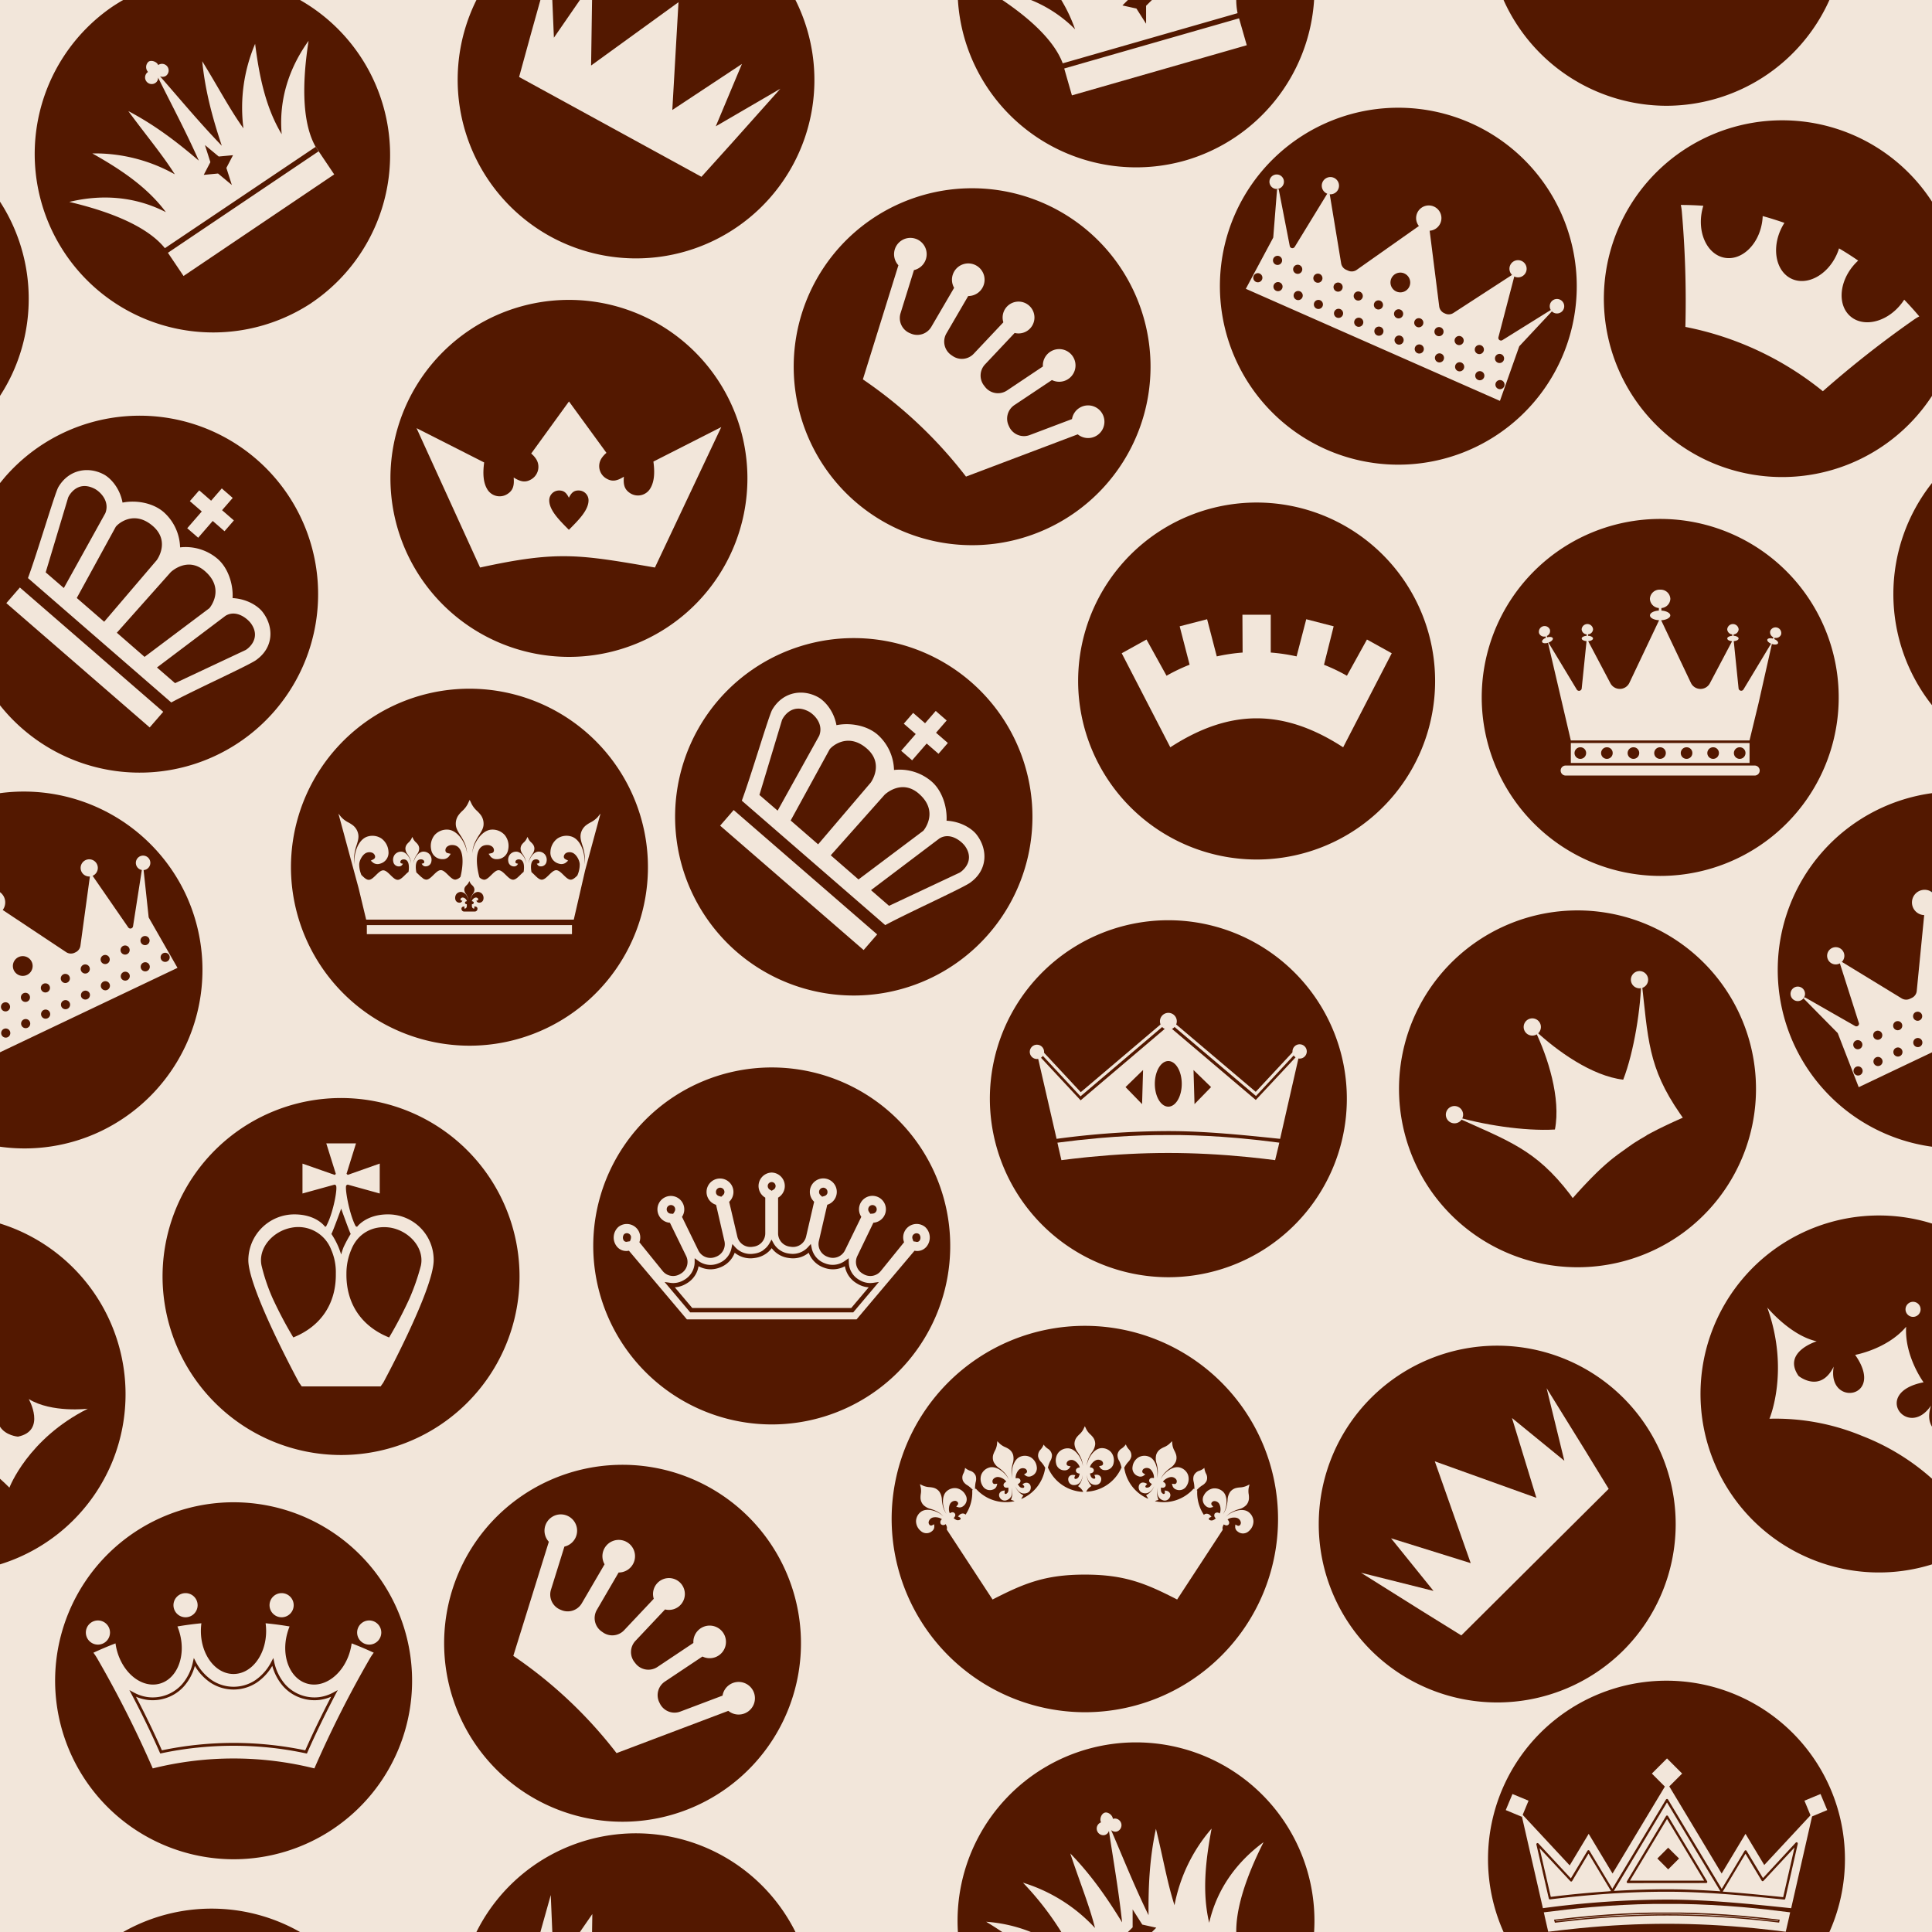 <svg xmlns="http://www.w3.org/2000/svg" viewBox="0 0 800 800"><defs><style>.cls-1,.cls-3{fill:#f2e6da;}.cls-2{fill:#531800;}.cls-2,.cls-3,.cls-4{fill-rule:evenodd;}.cls-4{fill:#00474d;}</style></defs><g id="Слой_1" data-name="Слой 1"><rect class="cls-1" width="800" height="800"/><path class="cls-2" d="M687.44,362.7a73.91,73.91,0,1,0-73.89-73.91A74,74,0,0,0,687.44,362.7Z"/><path class="cls-3" d="M687.44,244.17a4,4,0,0,1,4.22,3.82,4,4,0,0,1-3.71,3.79v1.05c2.07.12,3.68,1,3.68,2s-1.66,1.9-3.78,2l12.31,25.92a4.4,4.4,0,0,0,7.87.17l9.2-17.42c-1.15-.07-2-.54-2-1.12s.9-1,2.06-1.11v-.59a2.23,2.23,0,0,1-2.08-2.12,2.37,2.37,0,0,1,4.72,0,2.22,2.22,0,0,1-2.08,2.12v.59c1.16.07,2.06.54,2.06,1.11s-.84,1-2,1.11l2,19.59a1.1,1.1,0,0,0,2,.45l11.45-19c-1.05-.44-1.72-1.17-1.54-1.7s1.19-.7,2.31-.39l.19-.56a2.22,2.22,0,0,1-1.27-2.68,2.37,2.37,0,0,1,4.47,1.53,2.23,2.23,0,0,1-2.66,1.34l-.19.56c1.07.44,1.77,1.18,1.58,1.72s-1.34.72-2.55.31L728.22,291l-3.78,15.6h-74L641,266.16c-1.17.36-2.25.22-2.44-.35s.5-1.28,1.58-1.72l-.19-.56a2.23,2.23,0,0,1-2.66-1.34,2.37,2.37,0,0,1,4.47-1.53,2.22,2.22,0,0,1-1.27,2.68l.19.56c1.12-.31,2.12-.15,2.31.39s-.61,1.38-1.81,1.81l11.72,19.42a1.11,1.11,0,0,0,2.05-.45l2-19.59c-1.11-.08-2-.55-2-1.11s.89-1,2.05-1.11v-.59a2.22,2.22,0,0,1-2.07-2.12,2.37,2.37,0,0,1,4.72,0,2.22,2.22,0,0,1-2.08,2.12v.59c1.16.07,2.06.54,2.06,1.11s-.89,1.05-2,1.12l9.2,17.42a4.4,4.4,0,0,0,7.87-.17L687,256.82c-2.12-.1-3.78-.95-3.78-2s1.61-1.87,3.68-2v-1.05a4,4,0,0,1-3.71-3.79A4,4,0,0,1,687.44,244.17Z"/><path class="cls-3" d="M650.45,307.67h74v8.25h-74v-8.25Zm70,1.76h0a2.4,2.4,0,1,0,2.32,2.39,2.36,2.36,0,0,0-2.32-2.39Zm-11,0h0a2.4,2.4,0,1,0,2.32,2.39,2.36,2.36,0,0,0-2.32-2.39Zm-11,0h0a2.4,2.4,0,1,0,2.32,2.39,2.36,2.36,0,0,0-2.32-2.39Zm-11,0h0a2.4,2.4,0,1,0,2.33,2.39,2.36,2.36,0,0,0-2.33-2.39Zm-11,0h0a2.4,2.4,0,1,0,2.32,2.39,2.36,2.36,0,0,0-2.32-2.39Zm-11,0h0a2.4,2.4,0,1,0,2.33,2.39,2.36,2.36,0,0,0-2.33-2.39Zm-11,0h0a2.4,2.4,0,1,0,2.33,2.39A2.36,2.36,0,0,0,654.47,309.43Z"/><path class="cls-3" d="M648.16,317h78.57a2.07,2.07,0,0,1,0,4.13H648.16a2.07,2.07,0,0,1,0-4.13Z"/><path class="cls-2" d="M483.77,528.87A73.91,73.91,0,1,0,409.88,455,74,74,0,0,0,483.77,528.87Z"/><path class="cls-3" d="M530.06,471.57c-14.91-1.55-30.85-3.21-46.28-3.21a351.37,351.37,0,0,0-46.27,3.21l-8.14-35.39,18.1,19.44,36.32-30.85L520,455.47,538.17,436q-4.06,17.8-8.11,35.6Zm-56.74-28.5h0l-7.26,7.07,6.85,7.05.41-14.12Zm20.89,0h0l.41,14.12,6.86-7.05-7.27-7.07Zm-10.44-3.71h0c-3.08,0-5.58,4.23-5.58,9.44s2.5,9.44,5.58,9.44,5.57-4.23,5.57-9.44S486.85,439.36,483.77,439.36Z"/><polygon class="cls-3" points="429.83 433.25 447.52 452.25 483.39 421.8 483.79 421.45 484.19 421.8 519.97 452.1 537.71 433.04 538.62 433.89 520.48 453.39 520.07 453.83 519.62 453.44 483.79 423.09 447.87 453.59 447.42 453.98 447.01 453.54 428.92 434.1 429.83 433.25"/><path class="cls-3" d="M483.79,470l3.94,0h1c7.73.12,15.41.53,23.16,1.19l.9.08q8.38.75,16.94,1.88l-.29,1.25v.06L528,480.39c-3.3-.42-6.59-.8-9.85-1.14l-2-.2c-10.87-1.06-21.56-1.63-32.4-1.63s-21.54.57-32.4,1.63l-2,.2q-4.89.51-9.85,1.14l-1.36-5.92,0-.06-.29-1.25c5.72-.76,11.35-1.38,16.95-1.88l.9-.08c7.75-.66,15.43-1.07,23.16-1.19h1C481.16,470,482.47,470,483.79,470Z"/><path class="cls-3" d="M483.79,426.38a3.49,3.49,0,1,0-3.48-3.48A3.48,3.48,0,0,0,483.79,426.38Z"/><circle class="cls-1" cx="429.37" cy="435.55" r="2.97"/><circle class="cls-1" cx="538.17" cy="435.35" r="2.97" transform="translate(-1.16 1.44) rotate(-0.15)"/><path class="cls-2" d="M520.32,355.91A73.91,73.91,0,1,0,446.43,282,74,74,0,0,0,520.32,355.91Z"/><path class="cls-3" d="M514.46,254.54h11.73v15.67a75.6,75.6,0,0,1,10.7,1.59l4-15.39,11.35,2.93-4,15.93a73.8,73.8,0,0,1,9.49,4.54l8.3-15,10.26,5.69-20.12,38.94c-24.64-16-46.94-16-71.57,0l-20.12-38.94,10.26-5.69,8.3,15a74.74,74.74,0,0,1,9.55-4.57l-4.11-15.9,11.36-2.93,4,15.39a75.17,75.17,0,0,1,10.7-1.59Z"/><path class="cls-2" d="M672.07,683.52a73.9,73.9,0,1,0-104.51-.3A74.07,74.07,0,0,0,672.07,683.52Z"/><polygon class="cls-3" points="636.18 620.22 626.08 587.17 647.76 604.87 640.42 574.81 656.21 600.3 666.12 616.5 605.1 677.19 588.96 667.18 563.56 651.24 593.58 658.76 576 636.97 608.99 647.26 594.12 605.11 636.18 620.22"/><path class="cls-2" d="M696.75,510.62A73.91,73.91,0,1,0,593.5,494.45,74.07,74.07,0,0,0,696.75,510.62Z"/><path class="cls-3" d="M650.1,494.52l.71,1,.43.58,1.93-2.17c.28-.3.55-.59.81-.89l1-1.1c.64-.69,1.26-1.36,1.88-2,1.42-1.5,2.78-2.88,4.09-4.16l.15-.15.58-.56.58-.55.35-.33.53-.5c1.26-1.16,2.48-2.24,3.7-3.24.38-.32.76-.62,1.14-.92v0c1.3-1,2.6-2,3.92-2.9s2.59-1.92,4-2.85h0l1.22-.8c1.33-.85,2.73-1.69,4.22-2.53L682,470l.42-.23.7-.38.71-.38.19-.1c1.61-.86,3.34-1.73,5.21-2.62l2.49-1.18,1.35-.62,1.1-.5,2.65-1.18-.42-.59-.69-1c-13.42-19.38-13.22-30.81-16.09-56.25-.08,12.05-3,30.56-7.48,42.1-13-1.52-27.59-12-36.6-20.48,5.37,11,10.86,28.17,8.32,41.12-12.74.75-30.3-2-42.37-5.74C624.8,472.52,635.74,475.82,650.1,494.52Z"/><path class="cls-3" d="M604.38,464.46a3.58,3.58,0,1,0-5-.78A3.58,3.58,0,0,0,604.38,464.46Z"/><path class="cls-3" d="M681,408.55a3.57,3.57,0,1,0-5-.78A3.58,3.58,0,0,0,681,408.55Z"/><path class="cls-3" d="M636.6,428.13a3.57,3.57,0,1,0-5-.78A3.58,3.58,0,0,0,636.6,428.13Z"/><path class="cls-2" d="M207.08,734.22A73.9,73.9,0,1,0,204,629.74,74,74,0,0,0,207.08,734.22Z"/><path class="cls-3" d="M273,704.9a6.76,6.76,0,0,1,2.34-8.61l15.53-10.36a6.75,6.75,0,1,0-3.75-5.62l-14.87,9.93a6.77,6.77,0,0,1-9.12-1.48l-.37-.47a6.75,6.75,0,0,1,.38-8.86l12.25-13a6.59,6.59,0,1,0-4.68-4.41l-12.25,13a6.73,6.73,0,0,1-8.81.91l-.49-.34a6.77,6.77,0,0,1-2-9l9-15.45a6.75,6.75,0,1,0-5.82-3.4l-9.42,16.13a6.76,6.76,0,0,1-8.45,2.84l-.41-.17a6.77,6.77,0,0,1-3.91-8.29l5.56-17.84a6.75,6.75,0,1,0-6.45-2l-14.71,47.25a185.3,185.3,0,0,1,42.75,40.27l46.28-17.5a6.75,6.75,0,1,0-2.39-6.31l-17.47,6.6a6.75,6.75,0,0,1-8.51-3.4Z"/><path class="cls-2" d="M351.85,205.65a73.9,73.9,0,1,0-3.12-104.48A74,74,0,0,0,351.85,205.65Z"/><path class="cls-3" d="M417.72,176.33a6.75,6.75,0,0,1,2.33-8.6l15.53-10.36a6.76,6.76,0,1,0-3.74-5.62L417,161.68a6.76,6.76,0,0,1-9.11-1.48l-.37-.48a6.74,6.74,0,0,1,.38-8.85l12.25-13a6.59,6.59,0,1,0-4.68-4.41l-12.25,13a6.74,6.74,0,0,1-8.81.91l-.5-.34a6.76,6.76,0,0,1-2-9l9-15.45a6.75,6.75,0,1,0-5.83-3.4l-9.42,16.12a6.74,6.74,0,0,1-8.44,2.85l-.41-.17a6.77,6.77,0,0,1-3.91-8.29l5.55-17.85a6.75,6.75,0,1,0-6.44-2l-14.71,47.25A185.3,185.3,0,0,1,400,197.35l46.27-17.5a6.76,6.76,0,1,0-2.38-6.32l-17.48,6.61a6.76,6.76,0,0,1-8.51-3.4Z"/><path class="cls-2" d="M141.21,602.49a73.91,73.91,0,1,0-73.9-73.91A74,74,0,0,0,141.21,602.49Z"/><path class="cls-3" d="M161.11,553.81c-11.53-4.63-17.85-14.12-17.66-26.51a25.1,25.1,0,0,1,2-9.84c2.68-6.76,9-10.23,16.2-9.12,7.78,1.33,14.15,8.35,12.64,15.67a92.63,92.63,0,0,1-4.65,13.49,170,170,0,0,1-8.51,16.31Zm-39.65,0h0a169.38,169.38,0,0,1-8.61-16.31A78.14,78.14,0,0,1,108.29,524c-1.5-7.32,4.82-14.34,12.6-15.67a14.58,14.58,0,0,1,16.24,9.12,23.1,23.1,0,0,1,1.93,9.84c.19,12.39-6.08,21.88-17.6,26.51Zm19.82-53.35h0s-3.24,9-4.05,10.49a32.53,32.53,0,0,1,2.93,5.44c.41,1,.76,2,1.12,3.06a25.36,25.36,0,0,1,1-3.06,57.26,57.26,0,0,1,2.93-5.44c-.75-1.51-3.94-10.49-3.94-10.49Zm6.13-27h-12.3l3.95,12.62-.45.43-13.36-4.68v12.37l13.36-3.69.45.3c.91.68-1,11.11-3.74,16.44l-.31.61-.41.11s-3.48-5.12-12.69-5.12a19.06,19.06,0,0,0-19.08,19.35c.52,12.61,21,50.3,21,50.3l1.12,1.59H157.6l1.12-1.59s20.4-37.69,20.85-50.3a18.85,18.85,0,0,0-19-19.35c-9,0-12.69,5.12-12.69,5.12l-.5-.11-.36-.61c-2.58-5.33-4.36-15.76-3.6-16.44l.51-.3,13.31,3.69V481.81L144,486.49l-.51-.43Z"/><path class="cls-2" d="M0,647.77a73.85,73.85,0,0,0,46.71-43A74.05,74.05,0,0,0,5.62,508.63c-1.86-.75-3.74-1.41-5.62-2Z"/><path class="cls-3" d="M0,590.76c2.35,3.73,7.43,4.12,7.43,4.12,11.88-2.41,4.48-15.56,4.48-15.56,9.56,5.83,24.45,4,24.45,4C11.48,595.8,3.9,616,3.9,616Q2,614.09,0,612.31Z"/><path class="cls-2" d="M9.42,301.87A73.9,73.9,0,1,0,2,197.61q-1,1.2-2,2.43v92A72.68,72.68,0,0,0,9.42,301.87Z"/><path class="cls-3" d="M48.38,262l11.48,10L86.7,251.84c.75-.87,6.06-8-1.36-14.91-7.44-7.07-14.65,0-14.65,0L48.38,262Zm-5.22-4.53h0l-11.37-9.86,16.1-29.4c.6-1,7.11-7.07,14.88-.82,8.16,6.47,2.14,14.55,2.14,14.55L43.16,257.43Zm27.77,33.42h0L11.58,239.37C15.42,229,22.79,204,24.15,201.73,28.44,194.4,36.51,193,43,196.46c2.68,1.43,6.6,5.49,7.74,11.66,5.46-1.11,12.47,0,17,3.9a20.24,20.24,0,0,1,6.83,14.64,20.37,20.37,0,0,1,15.55,4.76c4.44,3.86,6.5,10.65,6.19,16.24,6.39.35,10.91,3.61,12.61,6,4.52,6.07,4.33,14.32-2.55,19.41-1.92,1.82-25.75,12.53-35.44,17.8ZM65,276.39h0L93.36,255c4.44-2.74,9.23,1.17,10.74,3.4,4.24,6.35-1.92,10.65-2.61,10.86l-29,13.62L65,276.39Zm-38.57-32.9h0l17.19-31c2-5.11-2.38-9.21-4.84-10.3-7-3.3-10.37,3.21-10.58,3.9L18.92,237Z"/><rect class="cls-1" x="30.84" y="232.95" width="8.56" height="78.57" transform="translate(-193.58 120.43) rotate(-49.07)"/><polygon class="cls-3" points="96.36 206.18 91.95 211.26 96.84 215.5 92.97 219.97 88.08 215.72 82.06 222.67 77.53 218.73 83.55 211.79 78.61 207.51 82.49 203.05 87.42 207.33 91.83 202.25 96.36 206.18"/><path class="cls-2" d="M235.56,272A73.91,73.91,0,1,0,161.67,198,74,74,0,0,0,235.56,272Z"/><path class="cls-3" d="M271.19,235c-31.5-5.45-40.33-7-72.4,0l-26.31-57.71,28,14.2c-.58,4.35-.46,8.26,1.32,11.15a5.94,5.94,0,0,0,8.18,2c2.53-1.56,3-3.6,2.72-6.91,2.82,1.75,4.87,2.24,7.4.68a6,6,0,0,0,2-8.17,10.29,10.29,0,0,0-2.14-2.44l15.64-21.57,15.52,21.29A10.13,10.13,0,0,0,249,189.9a5.93,5.93,0,0,0,1.95,8.17c2.53,1.56,4.57,1.07,7.39-.68-.29,3.31.2,5.35,2.73,6.91a5.93,5.93,0,0,0,8.17-2c1.78-2.9,1.91-6.82,1.32-11.17l28.1-14.29L271.19,235Zm-35.63-28.9h0c-1-2-2-3-4.06-3a4.07,4.07,0,0,0-4.07,4.07c0,4.07,4.07,8.14,8.13,12.21,4.07-4.07,8.14-8.14,8.14-12.21a4.07,4.07,0,0,0-4.07-4.07C237.6,203.05,236.58,204.07,235.56,206.1Z"/><path class="cls-2" d="M128.88,125.49A73.87,73.87,0,0,0,124.23,0H51q-2.34,1.34-4.6,2.85a73.91,73.91,0,0,0,82.51,122.64Z"/><path class="cls-3" d="M100.79,53.06a67.58,67.58,0,0,1,4.85-34.91c1.68,13.29,4.33,26.34,11,37.42-1.29-14.7,3.33-27.81,11.14-38.68-3.21,20.62-2,35.26,2.91,43.88l7.7,11.45L76,114.28l-6.47-9.61L132,62.61l-1.24-1.84-62.49,42C62.1,95.05,49,88.4,28.69,83.61c13-3.15,26.9-2.49,40,4.24C61,77.47,49.9,70.09,38.22,63.53a67.54,67.54,0,0,1,34.16,8.65C67.22,64,60.56,56.11,53.13,46,64,51.7,73.21,58.71,82.33,66.52,77,54.49,70.64,42.58,65.47,32.13a2.56,2.56,0,0,1-1.12,2.21,2.74,2.74,0,0,1-3.06-4.55h0a3,3,0,0,1,.21-4.24c1.24-.83,3.5.05,4,1.4l.18-.13a2.75,2.75,0,0,1,3.06,4.56,2.58,2.58,0,0,1-2.49.2c7.81,8.89,16.3,19.16,25.59,28.77-3.83-11.47-6.88-22.7-8.1-35,6.6,10.7,11.35,19.83,17,27.71Zm-15.93,7h0l2.25,7.08-2.74,5.27,5.92-.56L96,76.6l-2.26-7.07,2.75-5.27-5.92.55Z"/><path class="cls-2" d="M319.54,589.83a73.91,73.91,0,1,0-73.89-73.91A74,74,0,0,0,319.54,589.83Z"/><path class="cls-3" d="M319.54,485.53a5.57,5.57,0,0,1,2.65,10.39v14.74A5.56,5.56,0,0,0,327,516.2l.49.07a5.57,5.57,0,0,0,6.31-4.27l3.32-14.38a5.58,5.58,0,1,1,5.43,1.25l-3.47,15a5.58,5.58,0,0,0,3.47,6.49l.34.13a5.58,5.58,0,0,0,7-2.77l6.76-13.86a5.57,5.57,0,1,1,5,2.44L355,520.09a5.6,5.6,0,0,0,2.22,7.3l.34.2a5.57,5.57,0,0,0,7.17-1.31l9.63-11.9a5.57,5.57,0,0,1,8.71-6.32,5.92,5.92,0,0,1,.82,7.83,5,5,0,0,1-5.2,2l-24,28.43H284.42l-24-28.43a5,5,0,0,1-5.19-2,5.92,5.92,0,0,1,.82-7.83,5.57,5.57,0,0,1,8.7,6.32l9.63,11.9a5.57,5.57,0,0,0,7.17,1.31l.34-.2a5.59,5.59,0,0,0,2.23-7.3l-6.72-13.77a5.56,5.56,0,1,1,5-2.44l6.76,13.86a5.57,5.57,0,0,0,7,2.77l.35-.13a5.57,5.57,0,0,0,3.46-6.49l-3.46-15a5.57,5.57,0,1,1,5.42-1.25L305.3,512a5.58,5.58,0,0,0,6.32,4.27l.49-.07a5.56,5.56,0,0,0,4.77-5.54V495.92a5.57,5.57,0,0,1,2.66-10.39Zm0,31.33h0a10.29,10.29,0,0,1-2.35,2.26,10.44,10.44,0,0,1-4.38,1.74l-.48.07a10.33,10.33,0,0,1-8.1-2.2,10.46,10.46,0,0,1-1.82,3.11h0a10.44,10.44,0,0,1-4.17,2.95l-.35.13a10.37,10.37,0,0,1-5.14.57,10.56,10.56,0,0,1-3.5-1.17A10.07,10.07,0,0,1,288,527.8a10.23,10.23,0,0,1-3.7,3.66l-.34.2a10.43,10.43,0,0,1-3.23,1.22h0a11.74,11.74,0,0,1-1.31.17l7.22,8.55h65.85l7.22-8.55a11.57,11.57,0,0,1-1.3-.17h0a10.43,10.43,0,0,1-3.23-1.22l-.34-.2a10.33,10.33,0,0,1-3.71-3.66,10.5,10.5,0,0,1-1.28-3.48,10.51,10.51,0,0,1-3.49,1.17,10.39,10.39,0,0,1-5.15-.57l-.34-.13a10.37,10.37,0,0,1-4.17-2.95h0a10.28,10.28,0,0,1-1.83-3.11,10.28,10.28,0,0,1-8.09,2.2l-.49-.07a10.45,10.45,0,0,1-4.37-1.74,10.09,10.09,0,0,1-2.35-2.26Zm-3.39.77h0a8.47,8.47,0,0,1-3.6,1.44l-.5.07a8.52,8.52,0,0,1-7.6-2.69l-1.19-1.32-.37,1.74a8.44,8.44,0,0,1-1.86,3.79h0a8.37,8.37,0,0,1-3.44,2.42l-.34.13a8.44,8.44,0,0,1-4.25.48,8.56,8.56,0,0,1-3.95-1.66L287.64,521l0,1.77a8.52,8.52,0,0,1-4.24,7.15l-.34.2a8.57,8.57,0,0,1-2.67,1h0a8.22,8.22,0,0,1-2.84.07l-2.36-.34,1.54,1.82,8.81,10.44.27.32H353.3l.27-.32,8.81-10.44,1.54-1.82-2.35.34a8.28,8.28,0,0,1-2.85-.07h0a8.66,8.66,0,0,1-2.67-1l-.34-.2a8.48,8.48,0,0,1-4.23-7.15l-.05-1.77L350,522a8.6,8.6,0,0,1-4,1.66,8.39,8.39,0,0,1-4.24-.48l-.35-.13a8.51,8.51,0,0,1-3.44-2.42h0a8.54,8.54,0,0,1-1.86-3.79l-.36-1.74-1.19,1.32a8.55,8.55,0,0,1-7.61,2.69l-.49-.07a8.55,8.55,0,0,1-6.2-4.31l-.79-1.45-.8,1.45a8.29,8.29,0,0,1-2.59,2.87Zm62-6.35h0a1.77,1.77,0,0,0-.28,1.74l.36,1,1,.15a1.33,1.33,0,0,0,1.65-.63,2.2,2.2,0,0,0-.26-2.47,1.75,1.75,0,0,0-1.87-.22,1.88,1.88,0,0,0-.52.38.39.39,0,0,0-.08.1ZM359.69,500h0a1.74,1.74,0,0,0,.13,1.76l.56.84,1-.07a1.76,1.76,0,0,0,1.47-1,1.76,1.76,0,1,0-3.17-1.55Zm-17.08-6.05h0a1.82,1.82,0,0,0-.22-1.32l-.16-.21a1.77,1.77,0,0,0-.94-.58,1.77,1.77,0,0,0-1.6,3l.74.69,1-.3a1.76,1.76,0,0,0,1.21-1.29Zm-24.7-2.84h0a1.7,1.7,0,0,0,.16.74,1.75,1.75,0,0,0,.72.78h0l.74.43.74-.44a1.74,1.74,0,0,0,.89-1.52,1.63,1.63,0,1,0-3.26,0Zm-21.44,2.84h0a1.74,1.74,0,0,0,1.2,1.29l1,.3.13-.12.23-.22.38-.35a1.76,1.76,0,1,0-2.91-.9Zm-17.21,7.81h0a1.76,1.76,0,1,0-3-.21,1.74,1.74,0,0,0,1.46,1l1,.07.57-.84Zm-17.95,10.42h0a1.76,1.76,0,0,0-2.85-1.15,2.22,2.22,0,0,0-.27,2.47,1.34,1.34,0,0,0,1.65.63l1-.15.32-.82v0l0-.08a1.69,1.69,0,0,0,.11-.8Z"/><path class="cls-2" d="M96.72,769.88A73.91,73.91,0,1,0,22.82,696,74,74,0,0,0,96.72,769.88Z"/><path class="cls-3" d="M40.55,681a5,5,0,1,0-5-5A5,5,0,0,0,40.55,681Z"/><path class="cls-3" d="M152.88,681a5,5,0,1,0-5-5A5,5,0,0,0,152.88,681Z"/><path class="cls-3" d="M76.83,669.68a5,5,0,1,0-5-5A5,5,0,0,0,76.83,669.68Z"/><path class="cls-3" d="M116.61,669.68a5,5,0,1,0-5-5A5,5,0,0,0,116.61,669.68Z"/><path class="cls-3" d="M130.18,732.25a452.18,452.18,0,0,1,22.92-45.41,22,22,0,0,1,1.66-2.49q-4.5-2.1-9.15-3.87a23.56,23.56,0,0,1-.6,3c-2.55,9.5-10.45,15.64-17.66,13.71s-11-11.2-8.44-20.71a24.22,24.22,0,0,1,1-3q-4.91-.84-9.93-1.32a23.73,23.73,0,0,1,.22,3.19c0,9.84-6,17.81-13.51,17.81s-13.51-8-13.51-17.81a23.74,23.74,0,0,1,.21-3.19q-5,.48-9.92,1.32a22.65,22.65,0,0,1,1,3c2.55,9.51-1.23,18.78-8.43,20.71S51,693,48.43,683.49a23.56,23.56,0,0,1-.6-3q-4.66,1.77-9.15,3.87a21.93,21.93,0,0,1,1.65,2.49,450.08,450.08,0,0,1,22.92,45.41,138.3,138.3,0,0,1,66.93,0Zm-3.79-7.48h0a145.17,145.17,0,0,0-59.35,0c-1.67-3.78-3.44-7.59-5.28-11.39-1.75-3.61-3.57-7.22-5.44-10.8a18.06,18.06,0,0,0,4.81,1.32,17.3,17.3,0,0,0,6.62-.48,17.12,17.12,0,0,0,8.54-5.29,21.13,21.13,0,0,0,4.4-8.34,21.38,21.38,0,0,0,6.41,6.92,17.44,17.44,0,0,0,19.23,0,21.27,21.27,0,0,0,6.41-6.92,21.39,21.39,0,0,0,4.4,8.34,17.17,17.17,0,0,0,8.54,5.29,17.37,17.37,0,0,0,6.63.48,18,18,0,0,0,4.8-1.32c-1.86,3.58-3.68,7.19-5.43,10.8-1.85,3.8-3.61,7.61-5.29,11.39Zm6.34-10.88h0c-1.9,3.91-3.73,7.85-5.46,11.79l-.19.43-.47-.09a140.34,140.34,0,0,0-14.83-2.36,145.78,145.78,0,0,0-30.12,0A140.94,140.94,0,0,0,66.82,726l-.46.09-.2-.43c-1.73-3.94-3.55-7.88-5.45-11.79q-3-6.23-6.24-12.34l-.89-1.7,1.69.92a16.88,16.88,0,0,0,6,2,16.3,16.3,0,0,0,14.15-5.37,20.67,20.67,0,0,0,4.49-9.27l.35-1.58.74,1.43a20.69,20.69,0,0,0,6.75,7.79,16.25,16.25,0,0,0,17.94,0,20.58,20.58,0,0,0,6.74-7.79l.75-1.42.34,1.57a20.79,20.79,0,0,0,4.5,9.27,16.3,16.3,0,0,0,14.15,5.37,16.88,16.88,0,0,0,6-2l1.69-.92-.9,1.7C136.83,705.62,134.74,709.74,132.73,713.89Z"/><path class="cls-2" d="M194.37,433a73.91,73.91,0,1,0-73.89-73.91A74,74,0,0,0,194.37,433Z"/><path class="cls-3" d="M149.56,362.21c1,1,2.08,2.11,3.13,2.11,2,0,4-3.93,6-3.93s4,3.93,6,3.93c1.49,0,3-2.21,4.48-3.31.34-2.32.21-5.15-2-5.15a1.61,1.61,0,0,0-1.08.35,1,1,0,0,0-.32.71.58.58,0,0,0,.44.6l.65.15-.38.54a1.57,1.57,0,0,1-1.3.55,2.3,2.3,0,0,1-2.33-1.95,3.59,3.59,0,0,1,.67-3,3.39,3.39,0,0,1,2.59-1.15c1.58,0,2.85,1.5,3.49,2.79a6.37,6.37,0,0,1,.63,2.14,6.46,6.46,0,0,0-.45-2.07,11.42,11.42,0,0,0-1-1.75,4.2,4.2,0,0,1-.91-2.26,3,3,0,0,1,.58-1.85,6.54,6.54,0,0,1,.75-.83,5.14,5.14,0,0,0,1.12-1.43l.41-.85.4.85a5.33,5.33,0,0,0,1.12,1.43,5.92,5.92,0,0,1,.75.83,3,3,0,0,1,.58,1.85,4.2,4.2,0,0,1-.91,2.26,11.42,11.42,0,0,0-1,1.75,6.65,6.65,0,0,0-.45,2,6.52,6.52,0,0,1,.63-2.08c.64-1.3,1.91-2.8,3.49-2.8a3.39,3.39,0,0,1,2.59,1.15,3.59,3.59,0,0,1,.68,3,2.32,2.32,0,0,1-2.34,1.95,1.57,1.57,0,0,1-1.3-.55l-.38-.54.65-.15a.58.58,0,0,0,.44-.6,1,1,0,0,0-.32-.71,1.61,1.61,0,0,0-1.08-.35c-2.34,0-2.32,3.07-1.87,5.43.73.61,1.45,1.42,2.18,2h0a1.16,1.16,0,0,1,.4.32,2.62,2.62,0,0,0,1.53.65c2,0,4-3.93,6-3.93s4,3.93,6,3.93a3.54,3.54,0,0,0,2.16-1.17c1.18-4.72,1.94-13.16-3.42-13.16a3.15,3.15,0,0,0-2.17.72,1.9,1.9,0,0,0-.65,1.41,1.15,1.15,0,0,0,.9,1.21l1.3.3-.77,1.1a3.19,3.19,0,0,1-2.62,1.11,4.66,4.66,0,0,1-4.7-3.93,7.19,7.19,0,0,1,1.37-6,6.78,6.78,0,0,1,5.21-2.31c3.17,0,5.73,3,7,5.62a12.67,12.67,0,0,1,1.28,4.29,12.74,12.74,0,0,0-.92-4.15,20.85,20.85,0,0,0-1.93-3.53c-.89-1.4-1.83-2.81-1.83-4.54a6,6,0,0,1,1.17-3.73,12.74,12.74,0,0,1,1.52-1.68,10.25,10.25,0,0,0,2.25-2.87l.81-1.72.82,1.71a10.16,10.16,0,0,0,2.25,2.88,14.14,14.14,0,0,1,1.52,1.67,6.11,6.11,0,0,1,1.17,3.74c0,1.73-.94,3.14-1.84,4.54a22.36,22.36,0,0,0-1.93,3.53,13.14,13.14,0,0,0-.9,4.05,12.78,12.78,0,0,1,1.26-4.19c1.29-2.6,3.85-5.62,7-5.62a6.79,6.79,0,0,1,5.22,2.31,7.18,7.18,0,0,1,1.36,6,4.66,4.66,0,0,1-4.7,3.93,3.18,3.18,0,0,1-2.61-1.11l-.78-1.1,1.31-.3a1.15,1.15,0,0,0,.9-1.21,1.9,1.9,0,0,0-.65-1.41,3.19,3.19,0,0,0-2.18-.72c-5.57,0-4.48,8.67-3.19,13.36a3.2,3.2,0,0,0,1.94,1c2,0,4-3.93,6-3.93s4,3.93,6,3.93c1.46,0,2.92-2.12,4.38-3.24.35-2.32.23-5.18-2-5.18a1.57,1.57,0,0,0-1.08.36.94.94,0,0,0-.32.7.57.57,0,0,0,.44.6l.65.15-.38.55a1.6,1.6,0,0,1-1.3.55,2.32,2.32,0,0,1-2.34-1.95,3.57,3.57,0,0,1,.68-3,3.34,3.34,0,0,1,2.59-1.15c1.57,0,2.85,1.49,3.48,2.79a6.18,6.18,0,0,1,.64,2.13,6.41,6.41,0,0,0-.46-2.06,10.57,10.57,0,0,0-.95-1.75,4.25,4.25,0,0,1-.92-2.26,3,3,0,0,1,.58-1.86,7.4,7.4,0,0,1,.76-.83,5,5,0,0,0,1.12-1.43l.4-.85.41.85a4.87,4.87,0,0,0,1.12,1.43,6.54,6.54,0,0,1,.75.83,3,3,0,0,1,.58,1.86,4.24,4.24,0,0,1-.91,2.26,11.42,11.42,0,0,0-1,1.75,6.37,6.37,0,0,0-.45,2,6.34,6.34,0,0,1,.63-2.08c.64-1.29,1.91-2.79,3.48-2.79a3.32,3.32,0,0,1,2.59,1.15,3.54,3.54,0,0,1,.68,3,2.31,2.31,0,0,1-2.33,1.95,1.58,1.58,0,0,1-1.3-.55l-.39-.55.66-.15a.57.57,0,0,0,.44-.6,1,1,0,0,0-.32-.7,1.57,1.57,0,0,0-1.08-.36c-2.3,0-2.32,3-1.9,5.29,1.42,1.15,2.83,3.13,4.24,3.13,2,0,4-3.93,6-3.93s4,3.93,6,3.93c.91,0,1.82-.82,2.73-1.71a11,11,0,0,0,1-4.6c0-1.7-1.5-4.45-3.23-4.92a3.23,3.23,0,0,0-2.29.12,1.91,1.91,0,0,0-1,1.2,1.15,1.15,0,0,0,.55,1.4l1.18.63-1,.86a3.18,3.18,0,0,1-2.81.39,4.67,4.67,0,0,1-3.52-5,7.2,7.2,0,0,1,2.89-5.42,6.75,6.75,0,0,1,5.63-.87c3.06.83,4.74,4.41,5.3,7.26a12.83,12.83,0,0,1,.13,4.37,13.05,13.05,0,0,0,.18-4.14,21,21,0,0,0-.94-3.91c-.5-1.59-1-3.19-.59-4.87a6.05,6.05,0,0,1,2.11-3.3,13.89,13.89,0,0,1,1.9-1.21,10.31,10.31,0,0,0,2.93-2.19c.41-.48.77-1,1.18-1.45l-6.35,23.45-4.71,20.45H151.62l-3.12-13-8.36-30.89c.41.48.77,1,1.18,1.45a10.31,10.31,0,0,0,2.93,2.19,13.89,13.89,0,0,1,1.9,1.21,6.05,6.05,0,0,1,2.11,3.3c.45,1.68-.09,3.28-.59,4.87a21,21,0,0,0-.94,3.91,12.77,12.77,0,0,0,.18,4.14,12.83,12.83,0,0,1,.13-4.37c.56-2.85,2.25-6.43,5.3-7.26a6.75,6.75,0,0,1,5.63.87,7.21,7.21,0,0,1,2.89,5.42,4.67,4.67,0,0,1-3.52,5,3.18,3.18,0,0,1-2.81-.39l-1-.86,1.18-.63a1.17,1.17,0,0,0,.56-1.4,2,2,0,0,0-1-1.2,3.23,3.23,0,0,0-2.29-.12c-1.73.47-3.24,3.22-3.23,4.92a10.89,10.89,0,0,0,.84,4.2Zm42.63,15.24h4.35a1.12,1.12,0,0,0,.94-.44,1.23,1.23,0,0,0,.23-.72.83.83,0,0,0-.47-.79,1,1,0,0,0-.45-.11h-.1l-.42.06.17.39a.78.78,0,0,1,0,.14.23.23,0,0,1-.26.24.84.84,0,0,1-.68-.58,2.19,2.19,0,0,1-.1-.34l0-.88c.35,0,.77-.2.77-.62s-.43-.6-.79-.62l0-.11a2.13,2.13,0,0,1,1.61-1.42,1.13,1.13,0,0,1,.79.26.67.67,0,0,1,.24.51.43.43,0,0,1-.33.45l-.48.11.29.4a1.16,1.16,0,0,0,.95.4,1.7,1.7,0,0,0,1.72-1.43,2.67,2.67,0,0,0-.5-2.19,2.51,2.51,0,0,0-1.9-.84,3.26,3.26,0,0,0-2.56,2.05,4.85,4.85,0,0,0-.47,1.53,4.76,4.76,0,0,1,.34-1.48,7.25,7.25,0,0,1,.7-1.28,3.14,3.14,0,0,0,.67-1.66,2.2,2.2,0,0,0-.43-1.36,4.59,4.59,0,0,0-.55-.61,4,4,0,0,1-.83-1.05l-.29-.63-.3.63a3.78,3.78,0,0,1-.82,1.05,4,4,0,0,0-.55.61,2.2,2.2,0,0,0-.43,1.36,3.14,3.14,0,0,0,.67,1.66,7.25,7.25,0,0,1,.7,1.28,4.72,4.72,0,0,1,.34,1.52,4.83,4.83,0,0,0-.47-1.57,3.28,3.28,0,0,0-2.55-2.05,2.5,2.5,0,0,0-1.91.84,2.64,2.64,0,0,0-.5,2.19,1.71,1.71,0,0,0,1.72,1.43,1.14,1.14,0,0,0,.95-.41l.28-.39-.47-.11a.43.43,0,0,1-.33-.45.67.67,0,0,1,.24-.51,1.13,1.13,0,0,1,.79-.26,2.1,2.1,0,0,1,1.6,1.42l0,.11c-.35,0-.77.2-.78.62s.41.6.77.62l0,.87a2,2,0,0,1-.1.35.84.84,0,0,1-.68.58.23.23,0,0,1-.26-.24.35.35,0,0,1,0-.14l.16-.39-.42-.06H192a1,1,0,0,0-.45.11.83.83,0,0,0-.47.79,1.31,1.31,0,0,0,.23.72A1.1,1.1,0,0,0,192.19,377.45Z"/><rect class="cls-1" x="151.9" y="383.07" width="84.94" height="3.74"/><path class="cls-2" d="M41.73,468.41a74.06,74.06,0,0,0,35-98.47A74.09,74.09,0,0,0,0,328.43v146.4A73.37,73.37,0,0,0,41.73,468.41Z"/><path class="cls-3" d="M0,376.06l27.35,18.17a3.57,3.57,0,0,0,3.6.25l.31-.15a3.53,3.53,0,0,0,2.05-2.8l4-29.25a.37.37,0,0,1,.28-.31.39.39,0,0,1,.39.15L53.09,384a1.1,1.1,0,0,0,2-.45l3.64-23.31a.37.37,0,0,1,.73,0l2.08,19.43a1.09,1.09,0,0,0,.14.43l11.82,20.67L0,435.73V376.06Zm1.58,50h0a1.89,1.89,0,1,0,2.51.9,1.89,1.89,0,0,0-2.51-.9Zm8.25-3.92h0a1.89,1.89,0,1,0,2.51.9,1.89,1.89,0,0,0-2.51-.9Zm8.25-3.92h0a1.89,1.89,0,1,0,2.52.9,1.89,1.89,0,0,0-2.52-.9Zm8.25-3.92h0a1.89,1.89,0,1,0,2.51.9,1.89,1.89,0,0,0-2.51-.9Zm8.25-3.92h0a1.9,1.9,0,0,0-.89,2.52,1.89,1.89,0,0,0,3.41-1.62,1.9,1.9,0,0,0-2.52-.9Zm8.26-3.92h0a1.89,1.89,0,1,0,2.5.9,1.9,1.9,0,0,0-2.5-.9Zm8.24-3.92h0a1.9,1.9,0,0,0-.89,2.52,1.89,1.89,0,0,0,3.41-1.62,1.9,1.9,0,0,0-2.52-.9Zm8.26-3.92h0a1.89,1.89,0,1,0,2.51.9,1.88,1.88,0,0,0-2.51-.9Zm8.25-3.92h0a1.89,1.89,0,1,0,2.51.9,1.89,1.89,0,0,0-2.51-.9ZM1.48,415.2h0a1.89,1.89,0,1,0,2.51.9,1.88,1.88,0,0,0-2.51-.9Zm8.25-3.92h0a1.89,1.89,0,1,0,2.51.9,1.88,1.88,0,0,0-2.51-.9ZM18,407.36h0a1.89,1.89,0,1,0,2.51.9,1.89,1.89,0,0,0-2.51-.9Zm8.25-3.92h0a1.89,1.89,0,1,0,2.51.9,1.89,1.89,0,0,0-2.51-.9Zm8.25-3.92h0a1.89,1.89,0,1,0,2.51.9,1.89,1.89,0,0,0-2.51-.9Zm8.25-3.92h0a1.89,1.89,0,1,0,2.51.9,1.89,1.89,0,0,0-2.51-.9ZM51,391.68h0a1.89,1.89,0,1,0,2.51.9,1.89,1.89,0,0,0-2.51-.9Zm8.25-3.92h0a1.89,1.89,0,1,0,2.51.9,1.89,1.89,0,0,0-2.51-.9ZM7.67,396.31h0a4.09,4.09,0,1,0,5.45,1.94A4.1,4.1,0,0,0,7.67,396.31Z"/><path class="cls-3" d="M0,377.92a5.25,5.25,0,0,0,1.66-6.49,5.25,5.25,0,0,0-1.66-2Z"/><path class="cls-3" d="M38.47,362.6a3.56,3.56,0,1,0-4.74-1.69A3.57,3.57,0,0,0,38.47,362.6Z"/><path class="cls-3" d="M60.54,360a3,3,0,1,0-4-1.43A3,3,0,0,0,60.54,360Z"/><path class="cls-2" d="M690.06,43.8A74.06,74.06,0,0,0,757.52,0H622.59A74.08,74.08,0,0,0,690.06,43.8Z"/><path class="cls-2" d="M227.88,97.91A73.86,73.86,0,0,0,329.38,0H197.28A74.06,74.06,0,0,0,227.88,97.91Z"/><polygon class="cls-3" points="278.39 45.54 307.22 26.48 296.39 52.3 323.13 36.73 303.17 59.1 290.45 73.21 214.95 31.88 219.98 13.56 223.77 0 228.7 0 229.36 15.61 240.13 0 245.16 0 244.76 27.13 280.95 0.91 278.39 45.54"/><path class="cls-2" d="M706.77,190.65A74.07,74.07,0,0,0,800,163.93V83.51a73.88,73.88,0,1,0-93.23,107.14Z"/><path class="cls-3" d="M754.81,162a426.56,426.56,0,0,1,37.53-29.52,20,20,0,0,1,2.4-1.46q-3-3.57-6.25-6.93a22,22,0,0,1-1.71,2.32c-5.94,7.08-15.1,9.16-20.47,4.66s-4.89-13.9,1.05-21a22.36,22.36,0,0,1,2.07-2.16q-3.84-2.66-7.92-5.06a22.39,22.39,0,0,1-1.08,2.8c-3.91,8.37-12.22,12.75-18.57,9.79s-8.32-12.15-4.42-20.52a22.81,22.81,0,0,1,1.45-2.63q-4.46-1.57-9-2.82a20.26,20.26,0,0,1-.32,3c-1.6,9.1-8.5,15.49-15.4,14.27S703,97.14,704.63,88a22.72,22.72,0,0,1,.68-2.79q-4.66-.34-9.32-.34a20.52,20.52,0,0,1,.42,2.77,426.4,426.4,0,0,1,1.47,47.73A130,130,0,0,1,754.81,162Z"/><path class="cls-2" d="M0,163.93a74.38,74.38,0,0,0,5-9A74,74,0,0,0,0,83.51Z"/><path class="cls-2" d="M544.14,800a73.89,73.89,0,1,0-147.49,0Z"/><path class="cls-3" d="M486.34,788.9a67.59,67.59,0,0,1,15.36-31.72c-2.49,13.16-4,26.4-1,39,3.29-14.38,11.73-25.43,22.51-33.37-7.77,15.41-11.41,27.86-11.3,37.19H477l1.8-1.78L473,796.93l-4-6.28,0,7.43L467.05,800H439.46a124.14,124.14,0,0,0-15.87-20.42,67.59,67.59,0,0,1,29.83,18.76c-2.37-9.42-6.29-18.93-10.24-30.87,8.57,8.8,15.18,18.31,21.46,28.55-1.4-13.1-3.75-26.38-5.45-37.91a2.58,2.58,0,0,1-1.75,1.75,2.75,2.75,0,0,1-1.52-5.27h0c-.7-1.27.07-3.56,1.51-4s3.31,1.12,3.38,2.57l.21-.07a2.75,2.75,0,0,1,1.51,5.28,2.61,2.61,0,0,1-2.44-.58c4.7,10.86,9.62,23.25,15.5,35.25-.12-12.08.44-23.71,3.06-35.78,3,12.21,4.69,22.37,7.67,31.61ZM415,800h11.85a61.43,61.43,0,0,0-18.51-4.24Q411.88,797.89,415,800Z"/><path class="cls-2" d="M124.23,800A74.1,74.1,0,0,0,51,800Z"/><path class="cls-2" d="M757.52,800a73.9,73.9,0,1,0-134.93,0Z"/><path class="cls-3" d="M741.68,790.15c-16.56-1.73-34.27-3.57-51.41-3.57a391.61,391.61,0,0,0-51.39,3.56l-9-39.31,20.1,21.59,7.86-13.07,9.88,16.44,21.66-36-2.21-2.21L684,734.39l3.13-3.13,3.14-3.14,3.13,3.14,3.14,3.13-3.14,3.14-2.18,2.18,21.68,36.08,9.88-16.44,7.76,12.91,20.15-21.66-9,39.55Zm-50.92-25.07h0l-2.24,2.25-2.25,2.24,2.25,2.25,2.24,2.25,2.25-2.25,2.25-2.25L693,767.33l-2.25-2.25Zm15.73,14.64h0a.44.44,0,0,0,.24-.07.47.47,0,0,0,.16-.65l-16.2-27a.55.55,0,0,0-.17-.17.48.48,0,0,0-.65.17L673.68,779a.47.47,0,0,0,.39.75Zm-31.58-1h30.73L690.28,753.2l-15.37,25.56Zm63.48,6.79h0L743.07,765l-12.85,13.81a.47.47,0,0,1-.76-.1l-6.69-11.13-9.43,15.7,1.24.09c7.94.59,15.89,1.38,23.81,2.2Zm6-22.08h0a.47.47,0,0,0-.36-.57.47.47,0,0,0-.45.14h0L730,777.67l-6.78-11.28a.47.47,0,0,0-.65-.16.41.41,0,0,0-.16.16l-9.48,15.76-22.2-36.95A.48.48,0,0,0,690,745a.44.44,0,0,0-.17.16l-22.2,36.95-9.47-15.76a.48.48,0,0,0-.66-.16.49.49,0,0,0-.16.16l-6.88,11.45L637,763.32a.47.47,0,0,0-.67,0,.47.47,0,0,0-.14.46l5.14,22.35a.47.47,0,0,0,.52.36h0q12.07-1.5,24.17-2.33t24.27-.83c8.09,0,16.18.4,24.25,1s16.16,1.41,24.19,2.24a.47.47,0,0,0,.52-.38l5.16-22.69Zm-32,19.72h0l-22.13-36.82-22,36.67q11-.67,22-.69c7.38,0,14.76.33,22.14.84Zm-45.28-.09h0l-9.34-15.54L651,778.87a.47.47,0,0,1-.76.08h0l-12.74-13.68,4.65,20.19c7.92-1,15.84-1.75,23.8-2.28Z"/><path class="cls-3" d="M690.28,788.37l4.37,0,1.07,0c8.59.13,17.12.59,25.73,1.32l1,.09c6.21.55,12.47,1.25,18.82,2.08l-.32,1.39,0,.08-1.51,6.57c-3.68-.47-7.32-.89-10.95-1.26l-2.2-.23c-12.07-1.18-23.95-1.81-36-1.81s-23.92.63-36,1.81l-2.2.23q-5.45.55-11,1.26l-1.51-6.57,0-.08-.32-1.39c6.35-.83,12.6-1.53,18.82-2.08l1-.09c8.61-.73,17.14-1.19,25.72-1.32l1.08,0,4.37,0Zm-46.08,7h0l0,.18,3.6-.42,3.83-.41h0l1.12-.12,1.11-.11h0q9.08-.88,18.17-1.35t18.21-.48q9.11,0,18.21.48t18.17,1.35h0l1.11.11,1.11.12h0l3.84.41,3.6.42,0-.18c-2.35-.29-4.67-.55-7-.8h0c-2.39-.25-4.82-.49-7.28-.7l-1-.09q-6.36-.56-12.71-.88t-12.73-.43l-1.06,0c-1.4,0-2.85,0-4.32,0s-2.92,0-4.32,0l-1.06,0q-6.36.09-12.73.43t-12.71.88l-1,.09c-2.46.21-4.89.45-7.28.7s-4.64.51-7,.8Zm-.42.53h0l.05.23.24,0,3.83-.44,3.83-.42,1.11-.11L654,795q9-.88,18.14-1.35t18.19-.47q9.11,0,18.18.47T726.61,795l1.11.11,1.11.11,3.83.42,3.83.44.24,0,0-.23.16-.7.06-.28-.29,0q-3.6-.44-7.28-.83t-7.29-.71l-1-.09h0q-6.35-.54-12.73-.88t-12.75-.43l-1.06,0c-1.48,0-2.92,0-4.33,0s-2.85,0-4.33,0l-1.06,0q-6.39.09-12.75.43t-12.73.88h0l-1,.09q-3.6.32-7.3.71c-2.45.26-4.87.54-7.28.83l-.29,0,.07.28Z"/><polygon class="cls-3" points="753.84 742.86 755.23 746.19 756.62 749.52 753.28 750.91 749.95 752.3 748.56 748.96 747.18 745.63 750.51 744.24 753.84 742.86"/><polygon class="cls-3" points="626.28 742.86 624.89 746.19 623.5 749.52 626.84 750.91 630.17 752.3 631.56 748.97 632.94 745.63 629.61 744.24 626.28 742.86"/><path class="cls-2" d="M329.38,800a73.82,73.82,0,0,0-130.85-2.41c-.43.8-.85,1.6-1.25,2.41Z"/><path class="cls-3" d="M223.77,800l4.29-15.31L228.7,800Zm16.36,0h0l5.14-7.43-.11,7.43Z"/><path class="cls-2" d="M750.63,645.83A73.53,73.53,0,0,0,800,647.77V506.64a73.9,73.9,0,0,0-49.37,139.19Z"/><path class="cls-3" d="M789.29,549.38c-.72,12.25,7.22,23,7.22,23-21.82,4.26-6.45,23.86,3.07,9.63-1.27,4.05-.78,6.83.42,8.74v21.55a94.57,94.57,0,0,0-28.85-17.68,93.55,93.55,0,0,0-38.46-7.15s8.49-19.87-.9-46.06c0,0,9.52,11.58,20.47,14,0,0-14.43,4.39-7.51,14.34,0,0,9,7.38,14.55-3.87-2.94,16.87,21.71,13.31,8.88-4.84C768.18,561,781.35,558.73,789.29,549.38Z"/><path class="cls-3" d="M791,545.07a3.12,3.12,0,1,0-1.74-4.06A3.12,3.12,0,0,0,791,545.07Z"/><path class="cls-2" d="M800,200a74.13,74.13,0,0,0,0,92Z"/><path class="cls-2" d="M800,328.43a73.88,73.88,0,0,0,0,146.4Z"/><path class="cls-3" d="M769.7,423.54l-8-25.11a.37.37,0,0,1,.12-.4.36.36,0,0,1,.42,0l25.15,15.35a3.57,3.57,0,0,0,3.48.19l.76-.36a3.55,3.55,0,0,0,2.06-2.95l3.48-35.44a.34.34,0,0,1,.21-.29.36.36,0,0,1,.36,0l2.3,1.53v59.67l-30.39,14.45L761.05,428a1,1,0,0,0-.24-.38l-13.81-14a.38.38,0,0,1,0-.49.36.36,0,0,1,.48-.09l20.66,11.8a1.07,1.07,0,0,0,1.23-.1,1.08,1.08,0,0,0,.36-1.19Zm-1.12,18.21h0a1.89,1.89,0,1,0,2.52.9,1.89,1.89,0,0,0-2.52-.9Zm8.25-3.92h0a1.89,1.89,0,1,0,2.52.9,1.9,1.9,0,0,0-2.52-.9Zm8.25-3.92h0a1.89,1.89,0,1,0,2.52.9,1.89,1.89,0,0,0-2.52-.9Zm8.25-3.92h0a1.89,1.89,0,1,0,2.51.9,1.89,1.89,0,0,0-2.51-.9Zm-24.86.89h0a1.89,1.89,0,1,0,2.52.9,1.9,1.9,0,0,0-2.52-.9Zm8.26-3.92h0a1.89,1.89,0,1,0,2.51.9,1.89,1.89,0,0,0-2.51-.9ZM785,423h0a1.89,1.89,0,1,0,2.51.9A1.89,1.89,0,0,0,785,423Zm8.25-3.92h0a1.89,1.89,0,1,0,2.51.9A1.89,1.89,0,0,0,793.23,419.12Z"/><path class="cls-3" d="M799.17,378.42a4.94,4.94,0,0,0,.83-.5v-8.49a5.24,5.24,0,1,0-.83,9Z"/><path class="cls-3" d="M745.71,414.24a3,3,0,1,0-4-1.43A3,3,0,0,0,745.71,414.24Z"/><path class="cls-3" d="M761.67,399a3.57,3.57,0,1,0-4.75-1.69A3.56,3.56,0,0,0,761.67,399Z"/><path class="cls-4" d="M800,369.21l-1.32-.47a5.35,5.35,0,0,1,1.32.69Z"/><path class="cls-2" d="M449.21,709a80,80,0,1,0-80-80A80.16,80.16,0,0,0,449.21,709Z"/><path class="cls-3" d="M487.43,662.32l18.88-28.87a2.21,2.21,0,0,1,0-1.25,4.43,4.43,0,0,1,.28-.68l.16-.3c.6.42,1.49.68,2,0s.09-1.49-.45-2l.18-.14c1-.75,3.35-1,4.39-.2a2.43,2.43,0,0,1,.92,1.44,1.44,1.44,0,0,1-.28,1.12.87.87,0,0,1-1.09.29l-.9-.45-.06,1a2.33,2.33,0,0,0,1,1.86,3.46,3.46,0,0,0,4.57-.07,5.37,5.37,0,0,0,2-4.1,5,5,0,0,0-1.94-3.79c-1.83-1.48-4.73-.94-6.7,0a9.54,9.54,0,0,0-2.7,1.83,9.63,9.63,0,0,1,2.43-1.92,15.53,15.53,0,0,1,2.77-1.14,6.43,6.43,0,0,0,3.2-1.77,4.53,4.53,0,0,0,1.07-2.72,10.39,10.39,0,0,0-.09-1.67,7.59,7.59,0,0,1,0-2.73l.33-1.37-1.27.61a7.82,7.82,0,0,1-2.66.61,10.52,10.52,0,0,0-1.67.25,4.54,4.54,0,0,0-2.43,1.62,6.4,6.4,0,0,0-1.06,3.49,16.31,16.31,0,0,1-.54,3,9.82,9.82,0,0,1-1.42,2.84,9.63,9.63,0,0,0,1.28-3.09c.48-2.11.41-5.06-1.42-6.54a5.07,5.07,0,0,0-4.11-1.11,5.37,5.37,0,0,0-3.6,2.82,3.47,3.47,0,0,0,.88,4.48,2.36,2.36,0,0,0,2,.59l1-.27-.62-.79a.88.88,0,0,1,.05-1.13,1.45,1.45,0,0,1,1-.51,2.43,2.43,0,0,1,1.6.6c1,.84,1.24,3.18.72,4.33l-.1.21a1.49,1.49,0,0,0-2,0,1.46,1.46,0,0,0,.43,2l-.26.21a3.67,3.67,0,0,1-.61.42,1.73,1.73,0,0,1-1.82,0,.48.48,0,0,1-.11-.71l.22-.19.77-.41-.6-.63-.15-.14a2.28,2.28,0,0,0-.86-.41,1.66,1.66,0,0,0-1.54.43,16.55,16.55,0,0,1-2.74-10.11l-.25-.12a11.54,11.54,0,0,1,2.25-1.93,4.61,4.61,0,0,0,1.84-1.86,3.59,3.59,0,0,0-.27-3.16,6.93,6.93,0,0,1-.63-2.28,6.26,6.26,0,0,1-2,1.18,3.62,3.62,0,0,0-2.4,2.09,4.63,4.63,0,0,0,0,2.61,12.07,12.07,0,0,1,.27,2.9l-.35-.15a16.52,16.52,0,0,1-16,5.17,4.18,4.18,0,0,1,.82-.34l.66-.19-.21-.66a7.27,7.27,0,0,1-.3-3.11,6.87,6.87,0,0,1,.27-1.29c-.5,2-.27,4.37,2,5.18a2.27,2.27,0,0,0,2.1-.22,2.53,2.53,0,0,0,.94-1.22,1.71,1.71,0,0,0-.36-1.85,2.09,2.09,0,0,0-.79-.52l-.2-.06-.85-.16.05.86a.92.92,0,0,1-.05.28.46.46,0,0,1-.65.27,1.7,1.7,0,0,1-.92-1.57,3.58,3.58,0,0,1,0-.73l0-.33c.71.19,1.63.13,1.91-.67s-.41-1.44-1.09-1.73l.13-.19c.71-1,2.81-2.1,4.07-1.65a2.38,2.38,0,0,1,1.35,1,1.47,1.47,0,0,1,.11,1.16.88.88,0,0,1-.94.63l-1-.12.28,1a2.39,2.39,0,0,0,1.56,1.43,3.47,3.47,0,0,0,4.28-1.59,5.34,5.34,0,0,0,.53-4.55,5,5,0,0,0-3.09-2.92c-2.23-.79-4.78.7-6.32,2.21a9.39,9.39,0,0,0-1.94,2.62,9.88,9.88,0,0,1,1.65-2.62,16.33,16.33,0,0,1,2.23-2,6.38,6.38,0,0,0,2.42-2.73,4.5,4.5,0,0,0,.11-2.92,10,10,0,0,0-.65-1.55,7.44,7.44,0,0,1-.87-2.58l-.15-1.41-1,1a7.62,7.62,0,0,1-2.3,1.46,10.68,10.68,0,0,0-1.49.8,4.53,4.53,0,0,0-1.75,2.33,6.4,6.4,0,0,0,.16,3.65,15.62,15.62,0,0,1,.48,3,9.5,9.5,0,0,1-.39,3.15,9.56,9.56,0,0,0,.17-3.33c-.25-2.16-1.3-4.91-3.53-5.7a5,5,0,0,0-4.24.33,5.37,5.37,0,0,0-2.45,3.86,3.47,3.47,0,0,0,2.33,3.93,2.34,2.34,0,0,0,2.11-.13l.82-.58-.84-.53a.88.88,0,0,1-.34-1.08A1.46,1.46,0,0,1,474,608a2.37,2.37,0,0,1,1.7,0c1.26.44,2.23,2.57,2.12,3.84l0,.23c-.7-.2-1.63-.14-1.92.66s.38,1.43,1.06,1.72l-.18.28a4.12,4.12,0,0,1-.43.6,1.72,1.72,0,0,1-1.7.64.46.46,0,0,1-.34-.62l.15-.25.58-.65-.78-.39L474,614a2.13,2.13,0,0,0-.94-.1,1.72,1.72,0,0,0-1.44,1.21,2.53,2.53,0,0,0,0,1.54,2.27,2.27,0,0,0,1.49,1.49c2.28.81,3.94-.85,4.82-2.76a7,7,0,0,1-2.79,3.4l-.57.38.39.57a4.35,4.35,0,0,1,.47.88,16.53,16.53,0,0,1-9.88-12.7l-.11,0a11.19,11.19,0,0,1,1.72-2.55,4.63,4.63,0,0,0,1.3-2.27,3.62,3.62,0,0,0-1.08-3,6.65,6.65,0,0,1-1.2-2,6.61,6.61,0,0,1-1.67,1.67,3.59,3.59,0,0,0-1.78,2.63,4.54,4.54,0,0,0,.7,2.52,11.47,11.47,0,0,1,1,2.88l-.11,0a16.56,16.56,0,0,1-14.54,9.89,5.45,5.45,0,0,1,1.58-1.95l.56-.4-.42-.54a7.51,7.51,0,0,1-1.33-2.83,7.59,7.59,0,0,1-.17-1.31c.2,2.08,1.2,4.21,3.62,4.21a2.29,2.29,0,0,0,1.91-.9,2.54,2.54,0,0,0,.48-1.48,1.73,1.73,0,0,0-1-1.62,2.19,2.19,0,0,0-.92-.22H454l-.85.12.33.8a.69.69,0,0,1,.05.28.46.46,0,0,1-.52.48,1.7,1.7,0,0,1-1.39-1.18,2.83,2.83,0,0,1-.21-.7l-.07-.33c.73-.05,1.58-.41,1.58-1.27s-.87-1.21-1.61-1.26l.06-.22c.32-1.23,1.95-2.92,3.28-2.92a2.4,2.4,0,0,1,1.63.54,1.42,1.42,0,0,1,.48,1,.87.87,0,0,1-.67.91l-1,.22.58.82a2.36,2.36,0,0,0,1.94.82,3.47,3.47,0,0,0,3.51-2.93,5.36,5.36,0,0,0-1-4.45,5.07,5.07,0,0,0-3.89-1.73c-2.36,0-4.27,2.25-5.23,4.19A9.77,9.77,0,0,0,450,607a9.86,9.86,0,0,1,.67-3,16.72,16.72,0,0,1,1.44-2.63A6.4,6.4,0,0,0,453.5,598a4.49,4.49,0,0,0-.87-2.79,10.2,10.2,0,0,0-1.13-1.24,7.63,7.63,0,0,1-1.68-2.15l-.61-1.27-.6,1.27a7.52,7.52,0,0,1-1.69,2.15,9.59,9.59,0,0,0-1.13,1.25,4.53,4.53,0,0,0-.87,2.78,6.4,6.4,0,0,0,1.37,3.39,15.24,15.24,0,0,1,1.44,2.63,9.74,9.74,0,0,1,.68,3.1,9.52,9.52,0,0,0-1-3.21c-1-1.94-2.87-4.19-5.23-4.19a5.05,5.05,0,0,0-3.89,1.73,5.36,5.36,0,0,0-1,4.45,3.46,3.46,0,0,0,3.5,2.93,2.38,2.38,0,0,0,1.95-.82l.58-.82-1-.22a.87.87,0,0,1-.67-.91,1.43,1.43,0,0,1,.49-1,2.36,2.36,0,0,1,1.62-.54c1.33,0,3,1.69,3.28,2.91l.06.23c-.73,0-1.59.41-1.6,1.26s.84,1.22,1.58,1.27l-.07.33a4.44,4.44,0,0,1-.21.71,1.72,1.72,0,0,1-1.39,1.17.47.47,0,0,1-.53-.48l.05-.28.34-.8-.87-.12h-.2a2.26,2.26,0,0,0-.92.22,1.72,1.72,0,0,0-.95,1.62,2.55,2.55,0,0,0,.47,1.47,2.27,2.27,0,0,0,1.91.91c2.42,0,3.42-2.12,3.62-4.21a7.59,7.59,0,0,1-.17,1.31,7.37,7.37,0,0,1-1.33,2.83l-.41.54.55.4a5.45,5.45,0,0,1,1.58,1.95,16.53,16.53,0,0,1-14.53-9.89l-.12,0a11.45,11.45,0,0,1,1-2.88,4.63,4.63,0,0,0,.7-2.52,3.61,3.61,0,0,0-1.78-2.63,6.8,6.8,0,0,1-1.68-1.67,6.46,6.46,0,0,1-1.2,2,3.59,3.59,0,0,0-1.07,3,4.55,4.55,0,0,0,1.3,2.27,11.52,11.52,0,0,1,1.72,2.55l-.12,0a16.52,16.52,0,0,1-9.87,12.7,4.6,4.6,0,0,1,.46-.88l.4-.57-.57-.38a7.17,7.17,0,0,1-2.2-2.22,6.56,6.56,0,0,1-.6-1.18c.89,1.9,2.54,3.57,4.81,2.76a2.27,2.27,0,0,0,1.5-1.48,2.56,2.56,0,0,0,0-1.55,1.71,1.71,0,0,0-1.44-1.21,2.15,2.15,0,0,0-.94.1l-.19.08-.77.4.58.64a.62.62,0,0,1,.14.25.46.46,0,0,1-.33.62,1.71,1.71,0,0,1-1.7-.64,5.13,5.13,0,0,1-.44-.6l-.17-.28c.67-.3,1.35-.92,1.06-1.72s-1.22-.86-1.93-.66l0-.23c-.11-1.26.87-3.4,2.12-3.84a2.4,2.4,0,0,1,1.71,0,1.47,1.47,0,0,1,.81.83.88.88,0,0,1-.33,1.08l-.85.53.82.58a2.34,2.34,0,0,0,2.11.13,3.47,3.47,0,0,0,2.33-3.93,5.34,5.34,0,0,0-2.45-3.86,5,5,0,0,0-4.24-.33c-2.22.79-3.27,3.55-3.53,5.7a9.93,9.93,0,0,0,.15,3.26,10,10,0,0,1-.37-3.08,16.46,16.46,0,0,1,.48-3,6.4,6.4,0,0,0,.16-3.65,4.53,4.53,0,0,0-1.75-2.33,10.57,10.57,0,0,0-1.48-.8,7.49,7.49,0,0,1-2.3-1.46l-1-1-.14,1.41a7.65,7.65,0,0,1-.87,2.58,11.1,11.1,0,0,0-.66,1.55,4.57,4.57,0,0,0,.11,2.92,6.4,6.4,0,0,0,2.43,2.73,17.6,17.6,0,0,1,2.23,2,9.58,9.58,0,0,1,1.67,2.7,9.54,9.54,0,0,0-2-2.71c-1.55-1.51-4.1-3-6.32-2.2a5,5,0,0,0-3.09,2.92,5.35,5.35,0,0,0,.52,4.54,3.47,3.47,0,0,0,4.28,1.6,2.36,2.36,0,0,0,1.56-1.44l.28-1-1,.12a.87.87,0,0,1-.93-.63,1.43,1.43,0,0,1,.1-1.16,2.38,2.38,0,0,1,1.35-1c1.26-.45,3.36.6,4.07,1.65l.13.19c-.67.29-1.36.92-1.08,1.73s1.2.86,1.9.67l.05.32a3.7,3.7,0,0,1,0,.74,1.7,1.7,0,0,1-.91,1.57.47.47,0,0,1-.66-.27.53.53,0,0,1,0-.28l.05-.87-.86.17-.2.06a2.18,2.18,0,0,0-.79.52,1.74,1.74,0,0,0-.36,1.85,2.53,2.53,0,0,0,.94,1.22,2.27,2.27,0,0,0,2.1.22c2.28-.81,2.52-3.14,2-5.18a7.78,7.78,0,0,1,.28,1.29,7.44,7.44,0,0,1-.31,3.11l-.21.66.66.19a4.18,4.18,0,0,1,.82.34,16.49,16.49,0,0,1-16-5.17l-.35.15a11.62,11.62,0,0,1,.26-2.9,4.54,4.54,0,0,0,0-2.61,3.6,3.6,0,0,0-2.4-2.09,6.52,6.52,0,0,1-2-1.18A6.69,6.69,0,0,1,399,610a3.56,3.56,0,0,0-.26,3.16,4.54,4.54,0,0,0,1.84,1.86,12.16,12.16,0,0,1,2.25,1.93l-.26.12a16.55,16.55,0,0,1-2.74,10.11,1.66,1.66,0,0,0-1.54-.43,2.24,2.24,0,0,0-.85.41l-.16.14-.59.63.76.41a.82.82,0,0,1,.22.19.47.47,0,0,1-.11.7,1.69,1.69,0,0,1-1.82,0,3,3,0,0,1-.6-.41l-.26-.21c.54-.51,1-1.32.42-2s-1.43-.4-2,0l-.09-.21c-.52-1.16-.32-3.5.72-4.33a2.34,2.34,0,0,1,1.59-.61,1.45,1.45,0,0,1,1,.51.87.87,0,0,1,.05,1.13l-.62.79,1,.27a2.34,2.34,0,0,0,2-.59,3.46,3.46,0,0,0,.88-4.48,5.33,5.33,0,0,0-3.59-2.82,5,5,0,0,0-4.11,1.11c-1.83,1.48-1.9,4.43-1.42,6.54a9.38,9.38,0,0,0,1.23,3,9.58,9.58,0,0,1-1.38-2.77,16.31,16.31,0,0,1-.54-3,6.32,6.32,0,0,0-1.06-3.49,4.53,4.53,0,0,0-2.44-1.62,10.07,10.07,0,0,0-1.66-.25,7.82,7.82,0,0,1-2.65-.61l-1.28-.61.34,1.37a7.82,7.82,0,0,1,0,2.73,10.53,10.53,0,0,0-.1,1.68,4.54,4.54,0,0,0,1.08,2.71,6.4,6.4,0,0,0,3.19,1.77,15.62,15.62,0,0,1,2.78,1.14,9.92,9.92,0,0,1,2.48,2,9.48,9.48,0,0,0-2.76-1.89c-2-.91-4.86-1.45-6.69,0a5,5,0,0,0-1.94,3.79,5.33,5.33,0,0,0,2,4.1,3.47,3.47,0,0,0,4.57.08,2.37,2.37,0,0,0,1-1.88l-.06-1-.9.44a.86.86,0,0,1-1.09-.29,1.4,1.4,0,0,1-.29-1.12,2.41,2.41,0,0,1,.92-1.43c1-.85,3.36-.56,4.39.19l.18.14a1.48,1.48,0,0,0-.44,2,1.44,1.44,0,0,0,2,0l.15.3a3.61,3.61,0,0,1,.28.68,2.13,2.13,0,0,1,0,1.25L411,662.32c12.94-6.62,21.6-10.31,38.22-10.31S474.5,655.7,487.43,662.32Z"/><path class="cls-2" d="M305,394.1a74,74,0,1,0-7.41-104.34A74.08,74.08,0,0,0,305,394.1Z"/><path class="cls-3" d="M344,354.16l11.49,10L382.33,344c.75-.87,6.07-8-1.36-14.91-7.45-7.08-14.67,0-14.67,0L344,354.16Zm-5.23-4.54h0l-11.37-9.87,16.11-29.41c.6-1,7.12-7.08,14.89-.83,8.17,6.48,2.14,14.56,2.14,14.56l-21.77,25.55Zm27.79,33.45h0l-59.39-51.53c3.85-10.35,11.22-35.36,12.59-37.66,4.29-7.34,12.36-8.75,18.86-5.27,2.68,1.42,6.6,5.49,7.74,11.67,5.47-1.12,12.48,0,17,3.89a20.29,20.29,0,0,1,6.83,14.66,20.3,20.3,0,0,1,15.56,4.77c4.45,3.85,6.5,10.65,6.2,16.24,6.39.35,10.92,3.62,12.62,6,4.52,6.08,4.33,14.33-2.55,19.43-1.93,1.81-25.77,12.54-35.48,17.81Zm-5.91-14.47h0L389,347.18c4.45-2.74,9.25,1.17,10.76,3.4,4.23,6.36-1.93,10.66-2.62,10.87l-29,13.63-7.47-6.48ZM322,335.67h0l17.21-31c2-5.11-2.39-9.22-4.85-10.31-7-3.31-10.38,3.21-10.58,3.9l-9.32,30.91Z"/><rect class="cls-1" x="326.42" y="325.13" width="8.56" height="78.63" transform="translate(-161.29 375.58) rotate(-49.08)"/><polygon class="cls-3" points="392 298.33 387.59 303.41 392.48 307.66 388.61 312.13 383.71 307.88 377.69 314.83 373.15 310.89 379.18 303.95 374.24 299.67 378.11 295.19 383.05 299.48 387.46 294.39 392 298.33"/><path class="cls-2" d="M549.17,186.12A73.9,73.9,0,1,0,511.4,88.66,74,74,0,0,0,549.17,186.12Z"/><path class="cls-3" d="M536.09,102.26l13.76-22.49a.36.36,0,0,1,.38-.17.37.37,0,0,1,.3.3l4.8,29.08a3.56,3.56,0,0,0,2.13,2.75l.77.34a3.55,3.55,0,0,0,3.58-.35l29.1-20.52a.35.35,0,0,1,.36,0,.34.34,0,0,1,.21.29l4.46,35.32a3.59,3.59,0,0,0,2.15,2.89l.32.14a3.53,3.53,0,0,0,3.47-.28l24.75-16.07a.36.36,0,0,1,.42,0,.37.37,0,0,1,.14.39l-6.72,25.75a1.1,1.1,0,0,0,1.65,1.21l20-12.46a.36.36,0,0,1,.48.08.37.37,0,0,1,0,.48l-13.34,14.27a1.07,1.07,0,0,0-.24.38L621.09,166,515.87,119.59l11.24-21a.94.94,0,0,0,.13-.43l1.55-19.58a.37.37,0,0,1,.35-.34.38.38,0,0,1,.38.3l4.55,23.36a1.1,1.1,0,0,0,2,.36Zm-14.51,11h0a1.89,1.89,0,1,0,1,2.49,1.89,1.89,0,0,0-1-2.49Zm8.35,3.69h0a1.89,1.89,0,1,0,1,2.48,1.88,1.88,0,0,0-1-2.48Zm8.36,3.69h0a1.89,1.89,0,1,0,1,2.48,1.89,1.89,0,0,0-1-2.48Zm8.36,3.69h0a1.88,1.88,0,1,0,1,2.48,1.88,1.88,0,0,0-1-2.48Zm8.35,3.68h0a1.89,1.89,0,1,0,1,2.49,1.89,1.89,0,0,0-1-2.49Zm8.36,3.69h0a1.89,1.89,0,1,0,1,2.49,1.88,1.88,0,0,0-1-2.49Zm8.35,3.69h0a1.89,1.89,0,1,0,1,2.49,1.88,1.88,0,0,0-1-2.49Zm8.36,3.69h0a1.89,1.89,0,1,0,1,2.48,1.88,1.88,0,0,0-1-2.48Zm8.36,3.69h0a1.89,1.89,0,1,0,1,2.48,1.89,1.89,0,0,0-1-2.48Zm8.35,3.69h0a1.88,1.88,0,1,0,1,2.48,1.87,1.87,0,0,0-1-2.48Zm8.36,3.68h0a1.89,1.89,0,1,0,1,2.49,1.89,1.89,0,0,0-1-2.49Zm8.35,3.69h0a1.89,1.89,0,1,0,1,2.49,1.88,1.88,0,0,0-1-2.49Zm8.36,3.69h0a1.89,1.89,0,1,0,1,2.49,1.9,1.9,0,0,0-1-2.49Zm-92.11-51.44h0a1.89,1.89,0,1,0,1,2.48,1.89,1.89,0,0,0-1-2.48Zm8.35,3.69h0a1.89,1.89,0,1,0,1,2.48,1.88,1.88,0,0,0-1-2.48Zm8.36,3.68h0a1.89,1.89,0,1,0,1,2.49,1.9,1.9,0,0,0-1-2.49Zm8.36,3.69h0a1.89,1.89,0,1,0,1,2.49,1.88,1.88,0,0,0-1-2.49Zm8.35,3.69h0a1.89,1.89,0,1,0,1,2.49,1.9,1.9,0,0,0-1-2.49Zm8.36,3.69h0a1.89,1.89,0,1,0,1,2.49,1.89,1.89,0,0,0-1-2.49Zm8.35,3.69h0a1.89,1.89,0,1,0,1,2.48,1.88,1.88,0,0,0-1-2.48Zm8.36,3.69h0a1.89,1.89,0,1,0,1,2.48,1.88,1.88,0,0,0-1-2.48Zm8.36,3.68h0a1.89,1.89,0,1,0,1,2.49,1.89,1.89,0,0,0-1-2.49Zm8.35,3.69h0a1.89,1.89,0,1,0,1,2.49,1.9,1.9,0,0,0-1-2.49ZM613.3,143h0a1.89,1.89,0,1,0,1,2.49,1.89,1.89,0,0,0-1-2.49Zm8.36,3.69h0a1.89,1.89,0,1,0,1,2.49,1.89,1.89,0,0,0-1-2.49Zm-40.15-33.46h0a4.09,4.09,0,1,0,2.09,5.39A4.1,4.1,0,0,0,581.51,113.24Z"/><path class="cls-3" d="M589.51,95.11a5.24,5.24,0,1,0-2.68-6.91A5.25,5.25,0,0,0,589.51,95.11Z"/><path class="cls-3" d="M627.15,114.55a3.56,3.56,0,1,0-1.82-4.7A3.58,3.58,0,0,0,627.15,114.55Z"/><path class="cls-3" d="M643.53,129.56a3,3,0,1,0-1.55-4A3,3,0,0,0,643.53,129.56Z"/><path class="cls-3" d="M527.46,78a3,3,0,1,0-1.54-4A3,3,0,0,0,527.46,78Z"/><path class="cls-3" d="M549.44,80.15a3.57,3.57,0,1,0-1.82-4.7A3.57,3.57,0,0,0,549.44,80.15Z"/><path class="cls-2" d="M490.77,66.46A74.09,74.09,0,0,0,544.14,0H396.65a73.8,73.8,0,0,0,2.72,15.79A74,74,0,0,0,490.77,66.46Z"/><path class="cls-3" d="M511.9,0a29,29,0,0,0,.55,5.45l3.81,13.28-72.4,20.76-3.19-11.13L513.06,7.59l-.61-2.14-72.4,20.77c-3-8.06-11.24-16.94-25-26.22h11.85a54.56,54.56,0,0,1,18.26,12.12A64.24,64.24,0,0,0,439.46,0h27.59l-2.28,2.25,5.8,1.29,4,6.28,0-7.43L477,0Z"/></g></svg>